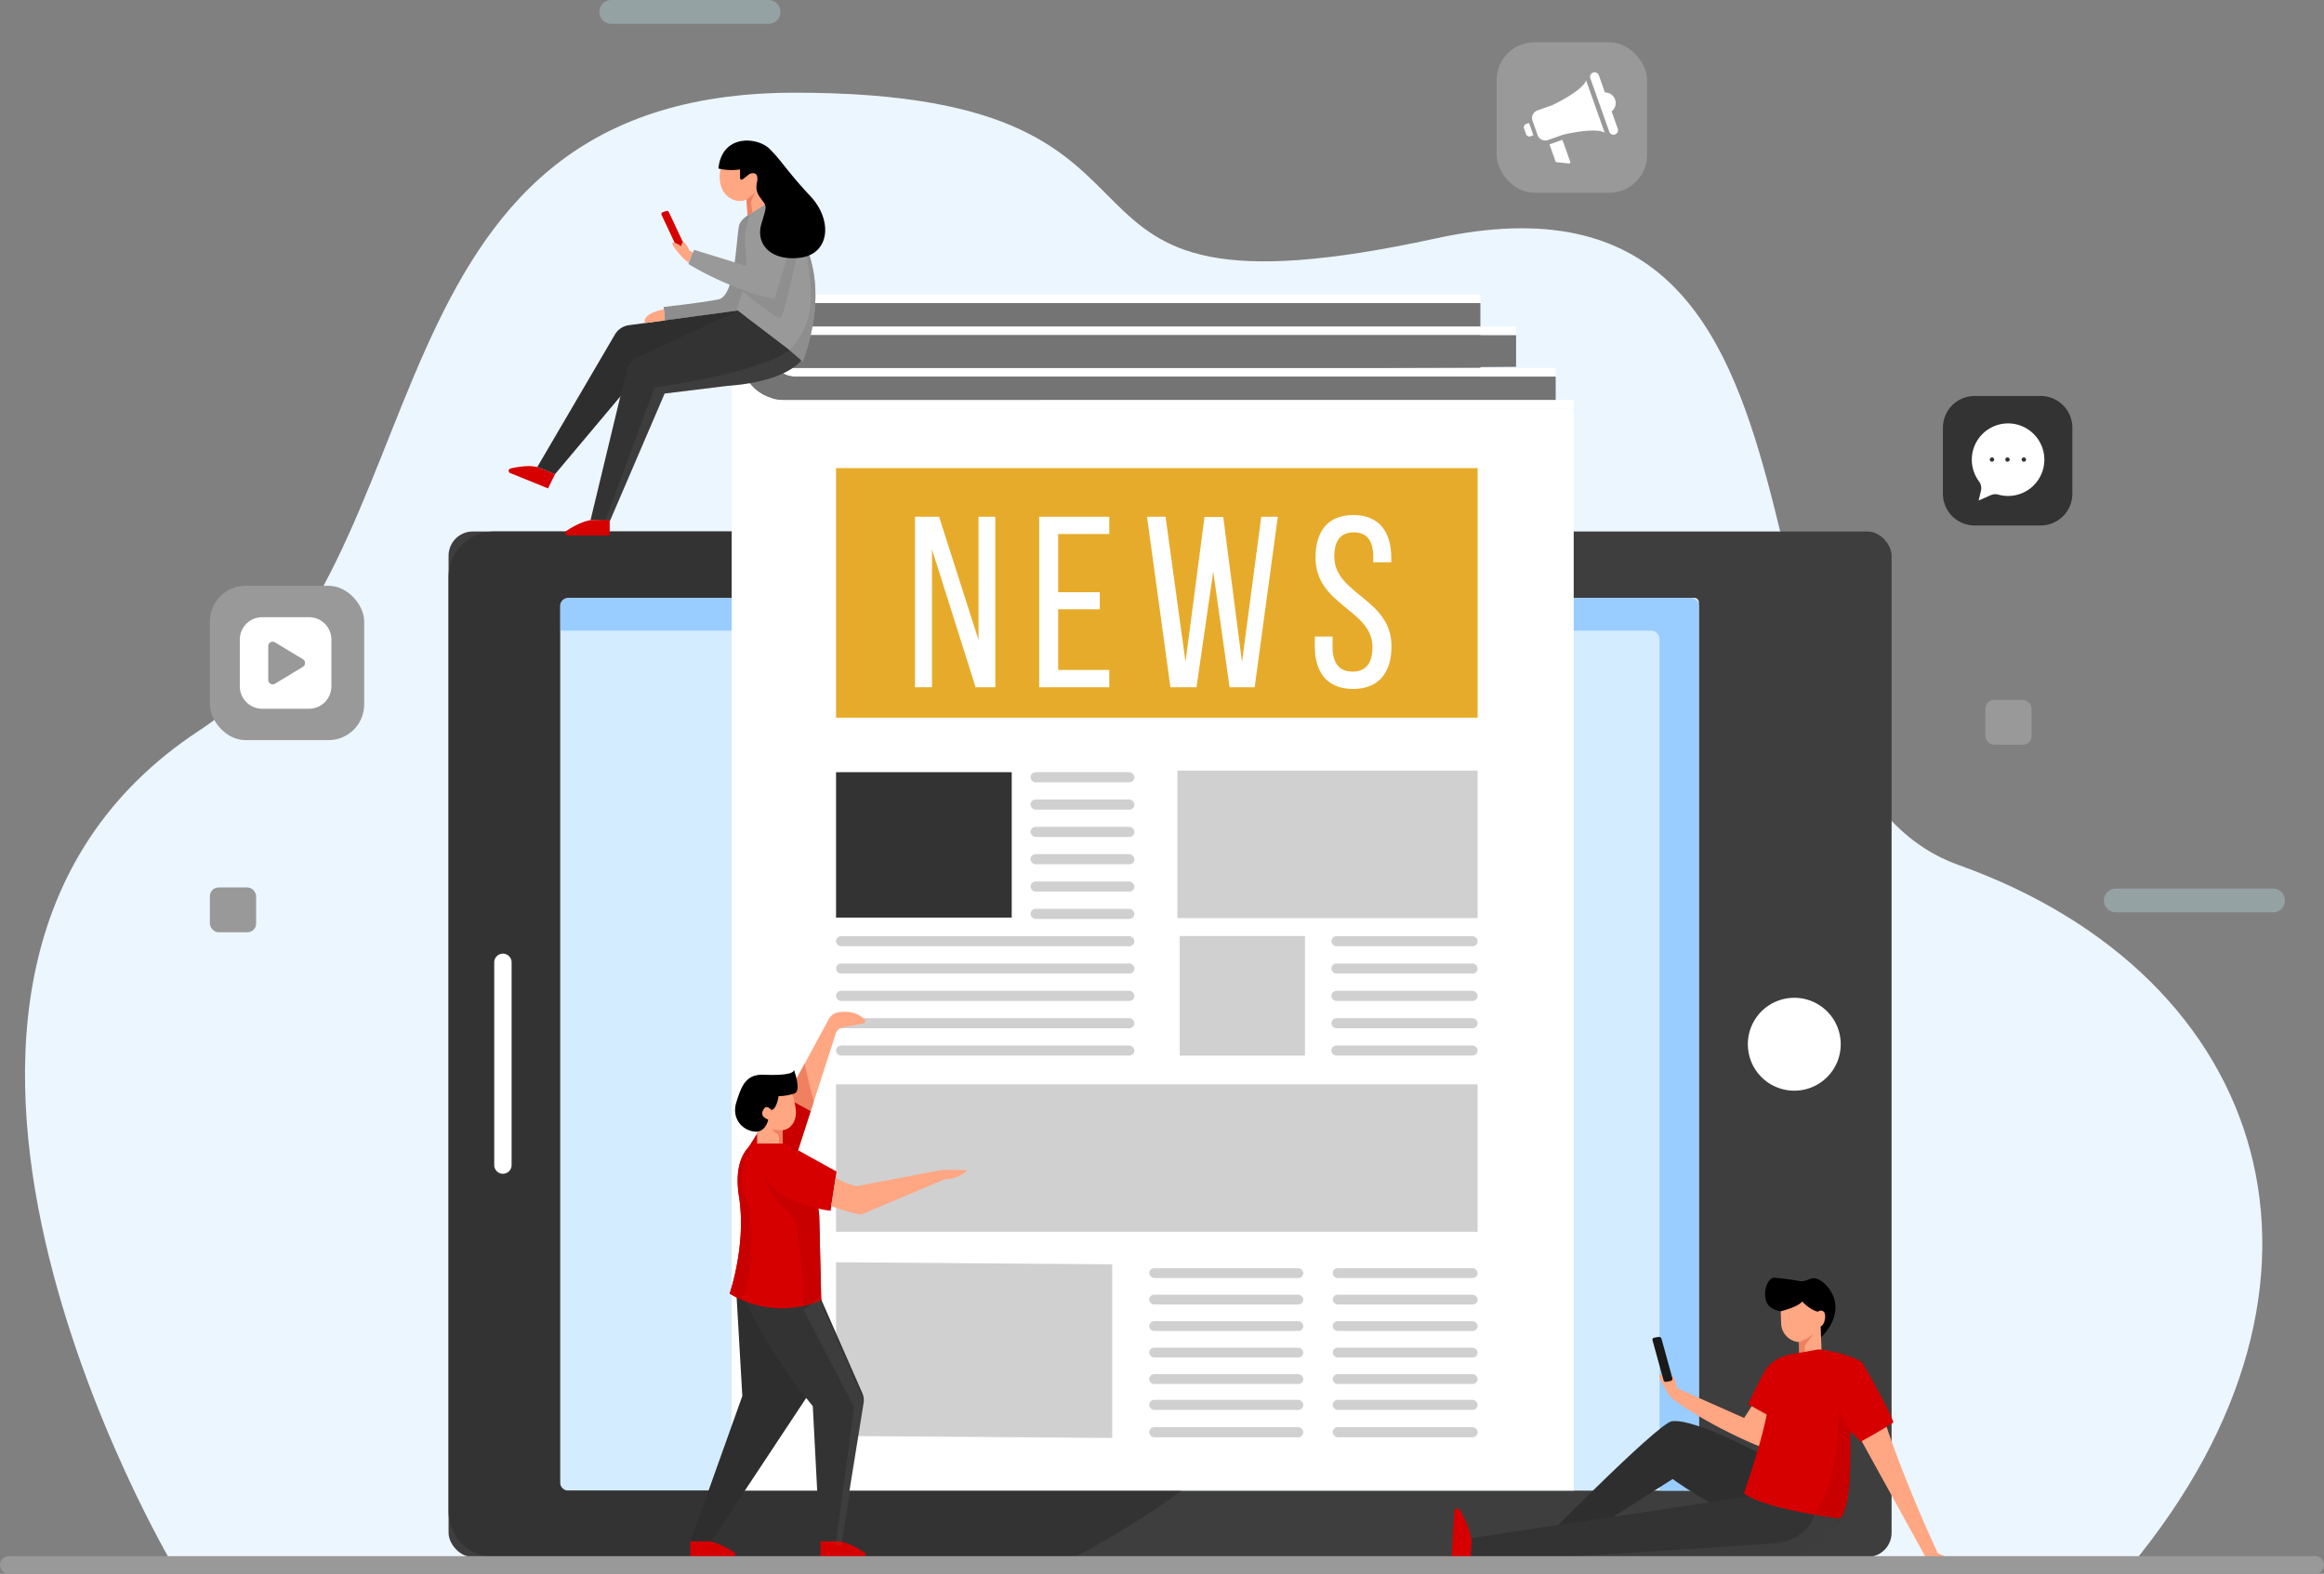 <svg xmlns="http://www.w3.org/2000/svg" xmlns:xlink="http://www.w3.org/1999/xlink" width="762.477" height="516.292" viewBox="0 0 762.477 516.292">
  <rect x="0" y="0" width="762.477" height="516.292" fill="#808080" stroke="none"/>
  <defs>
    <linearGradient id="linear-gradient" x1="0.594" y1="0.688" x2="0.444" y2="0.389" gradientUnits="objectBoundingBox">
      <stop offset="0" stop-color="#ff3688"/>
      <stop offset="1" stop-color="#ff85bc"/>
    </linearGradient>
  </defs>
  <g id="Group_19458" data-name="Group 19458" transform="translate(-974 -259.303)">
    <path id="Path_31189" data-name="Path 31189" d="M94.282,324.421c82.7-54.391,50.2-209.284,195.565-209.284s63.793,79.677,210.2,47.807,86.391,175.081,171.511,205.539c102.546,36.7,133.862,136.539,56.473,230.027H85.916S-29.122,405.586,94.282,324.421Z" transform="translate(945.021 174.573)" fill="#ecf6ff"/>
    <g id="Group_19451" data-name="Group 19451" transform="translate(1121.171 305.419)">
      <g id="Group_19429" data-name="Group 19429" transform="translate(0 128.232)">
        <g id="Group_19419" data-name="Group 19419">
          <rect id="Rectangle_4488" data-name="Rectangle 4488" width="473.436" height="336.43" rx="7.962" fill="#3e3e3e"/>
          <rect id="Rectangle_4489" data-name="Rectangle 4489" width="292.895" height="373.656" rx="1.482" transform="translate(410.224 21.768) rotate(90)" fill="#d4ecff"/>
          <path id="Path_31111" data-name="Path 31111" d="M503.576,230.484H135.5a2.792,2.792,0,0,0-2.79,2.788v7.977H490.657a2.792,2.792,0,0,1,2.79,2.788V523.378h10.129a2.792,2.792,0,0,0,2.79-2.788V233.272A2.792,2.792,0,0,0,503.576,230.484Z" transform="translate(-96.14 -208.716)" fill="#9cf"/>
          <path id="Path_31112" data-name="Path 31112" d="M370.333,315.466A15.237,15.237,0,1,0,355.1,330.7,15.236,15.236,0,0,0,370.333,315.466Z" transform="translate(86.418 -147.25)" fill="#fff"/>
          <path id="Path_31113" data-name="Path 31113" d="M152.633,533.572H353.728a272.194,272.194,0,0,1-35.067,21.774H128.252a14.984,14.984,0,0,1-14.981-14.983V233.884a14.98,14.98,0,0,1,14.981-14.969H448.821q3.954,10.681,7,21.759H152.633a2.794,2.794,0,0,0-2.8,2.8V530.785A2.791,2.791,0,0,0,152.633,533.572Z" transform="translate(-113.27 -218.911)" fill="#333"/>
        </g>
        <path id="Path_31114" data-name="Path 31114" d="M190.537,280.274" transform="translate(-45.176 -164.836)" fill="#1d88f2"/>
        <path id="Path_31115" data-name="Path 31115" d="M124.083,292.53h0a2.859,2.859,0,0,0-2.85,2.85v66.513a2.858,2.858,0,0,0,2.85,2.85h0a2.858,2.858,0,0,0,2.852-2.85V295.38A2.86,2.86,0,0,0,124.083,292.53Z" transform="translate(-106.253 -154.035)" fill="#fff"/>
        <path id="Path_31116" data-name="Path 31116" d="M168.575,343.105a11.854,11.854,0,0,1-.717-3.021C167.96,340.628,168.189,341.715,168.575,343.105Z" transform="translate(-65.163 -112.126)" fill="#0d5dbc"/>
        <path id="Path_31129" data-name="Path 31129" d="M297.865,397.256" transform="translate(49.41 -61.742)" fill="#f4d1ae"/>
      </g>
      <g id="Group_19441" data-name="Group 19441" transform="translate(92.875 50.457)">
        <g id="Group_19430" data-name="Group 19430">
          <path id="Path_31130" data-name="Path 31130" d="M438.9,205.508V560.432H162.643V188.4a17.1,17.1,0,0,0,17.11,17.11Z" transform="translate(-162.634 -168.031)" fill="#fff"/>
          <path id="Path_31131" data-name="Path 31131" d="M406.951,179.094v31.76H178.407A14.268,14.268,0,0,1,164.16,196.6v-3.279a14.264,14.264,0,0,1,14.247-14.232Z" transform="translate(-161.297 -176.231)" fill="#747474"/>
          <path id="Path_31132" data-name="Path 31132" d="M177.084,186.029H413.759v-2.863H177.084a7.379,7.379,0,0,0-7.36,7.375v1.689a7.38,7.38,0,0,0,7.36,7.375h249.66v-2.865H177.084a4.516,4.516,0,0,1-4.5-4.509v-1.689A4.508,4.508,0,0,1,177.084,186.029Z" transform="translate(-156.393 -172.642)" fill="#fff"/>
          <path id="Path_31133" data-name="Path 31133" d="M179.748,180.435H408.293v-2.863H179.748a17.1,17.1,0,0,0-17.11,17.1v3.279a17.111,17.111,0,0,0,17.11,17.112H438.928V212.2H179.748A14.268,14.268,0,0,1,165.5,197.946v-3.279A14.264,14.264,0,0,1,179.748,180.435Z" transform="translate(-162.638 -177.572)" fill="#fff"/>
          <path id="Path_31134" data-name="Path 31134" d="M306.343,191.9" transform="translate(-35.993 -164.941)" fill="#fff"/>
          <path id="Path_31135" data-name="Path 31135" d="M426.749,195.359v7.661H173.5a13.814,13.814,0,0,1-3.78-.515v-14.52a7.38,7.38,0,0,0,7.36,7.375Z" transform="translate(-156.393 -168.396)" fill="#747474"/>
        </g>
        <g id="Group_19440" data-name="Group 19440" transform="translate(34.252 56.993)">
          <g id="Group_19431" data-name="Group 19431" transform="translate(0 99.748)">
            <rect id="Rectangle_4490" data-name="Rectangle 4490" width="34.077" height="3.317" rx="1.659" transform="translate(63.805)" fill="#d0d0d0"/>
            <rect id="Rectangle_4491" data-name="Rectangle 4491" width="34.077" height="3.317" rx="1.659" transform="translate(63.805 8.966)" fill="#d0d0d0"/>
            <rect id="Rectangle_4492" data-name="Rectangle 4492" width="34.077" height="3.317" rx="1.658" transform="translate(63.805 17.932)" fill="#d0d0d0"/>
            <rect id="Rectangle_4493" data-name="Rectangle 4493" width="34.077" height="3.317" rx="1.658" transform="translate(63.805 26.898)" fill="#d0d0d0"/>
            <rect id="Rectangle_4494" data-name="Rectangle 4494" width="34.077" height="3.317" rx="1.658" transform="translate(63.805 35.864)" fill="#d0d0d0"/>
            <rect id="Rectangle_4495" data-name="Rectangle 4495" width="34.077" height="3.317" rx="1.659" transform="translate(63.805 44.83)" fill="#d0d0d0"/>
            <rect id="Rectangle_4496" data-name="Rectangle 4496" width="97.881" height="3.317" rx="1.659" transform="translate(0 53.796)" fill="#d0d0d0"/>
            <rect id="Rectangle_4497" data-name="Rectangle 4497" width="97.881" height="3.317" rx="1.659" transform="translate(0 62.762)" fill="#d0d0d0"/>
            <rect id="Rectangle_4498" data-name="Rectangle 4498" width="97.881" height="3.317" rx="1.659" transform="translate(0 71.728)" fill="#d0d0d0"/>
            <rect id="Rectangle_4499" data-name="Rectangle 4499" width="97.881" height="3.317" rx="1.659" transform="translate(0 80.694)" fill="#d0d0d0"/>
            <rect id="Rectangle_4500" data-name="Rectangle 4500" width="97.881" height="3.317" rx="1.659" transform="translate(0 89.66)" fill="#d0d0d0"/>
          </g>
          <g id="Group_19432" data-name="Group 19432" transform="translate(162.947 262.473)">
            <rect id="Rectangle_4501" data-name="Rectangle 4501" width="47.542" height="3.215" rx="1.608" fill="#d0d0d0"/>
            <rect id="Rectangle_4502" data-name="Rectangle 4502" width="47.542" height="3.215" rx="1.608" transform="translate(0 8.691)" fill="#d0d0d0"/>
            <rect id="Rectangle_4503" data-name="Rectangle 4503" width="47.542" height="3.215" rx="1.608" transform="translate(0 17.381)" fill="#d0d0d0"/>
            <rect id="Rectangle_4504" data-name="Rectangle 4504" width="47.542" height="3.215" rx="1.608" transform="translate(0 26.072)" fill="#d0d0d0"/>
            <rect id="Rectangle_4505" data-name="Rectangle 4505" width="47.542" height="3.215" rx="1.607" transform="translate(0 34.762)" fill="#d0d0d0"/>
          </g>
          <g id="Group_19433" data-name="Group 19433" transform="translate(162.947 305.646)">
            <rect id="Rectangle_4506" data-name="Rectangle 4506" width="47.542" height="3.317" rx="1.659" fill="#d0d0d0"/>
            <rect id="Rectangle_4507" data-name="Rectangle 4507" width="47.542" height="3.317" rx="1.659" transform="translate(0 8.966)" fill="#d0d0d0"/>
          </g>
          <g id="Group_19434" data-name="Group 19434" transform="translate(102.743 262.473)">
            <rect id="Rectangle_4508" data-name="Rectangle 4508" width="50.557" height="3.215" rx="1.608" fill="#d0d0d0"/>
            <rect id="Rectangle_4509" data-name="Rectangle 4509" width="50.557" height="3.215" rx="1.608" transform="translate(0 8.691)" fill="#d0d0d0"/>
            <rect id="Rectangle_4510" data-name="Rectangle 4510" width="50.557" height="3.215" rx="1.608" transform="translate(0 17.381)" fill="#d0d0d0"/>
            <rect id="Rectangle_4511" data-name="Rectangle 4511" width="50.557" height="3.215" rx="1.608" transform="translate(0 26.072)" fill="#d0d0d0"/>
            <rect id="Rectangle_4512" data-name="Rectangle 4512" width="50.557" height="3.215" rx="1.607" transform="translate(0 34.762)" fill="#d0d0d0"/>
          </g>
          <g id="Group_19435" data-name="Group 19435" transform="translate(102.743 305.646)">
            <rect id="Rectangle_4513" data-name="Rectangle 4513" width="50.557" height="3.317" rx="1.659" fill="#d0d0d0"/>
            <rect id="Rectangle_4514" data-name="Rectangle 4514" width="50.557" height="3.317" rx="1.659" transform="translate(0 8.966)" fill="#d0d0d0"/>
          </g>
          <g id="Group_19436" data-name="Group 19436" transform="translate(0 99.234)">
            <rect id="Rectangle_4515" data-name="Rectangle 4515" width="47.976" height="3.317" rx="1.659" transform="translate(162.513 54.31)" fill="#d0d0d0"/>
            <rect id="Rectangle_4516" data-name="Rectangle 4516" width="98.509" height="48.378" transform="translate(111.98)" fill="#d0d0d0"/>
            <rect id="Rectangle_4517" data-name="Rectangle 4517" width="210.489" height="48.378" transform="translate(0 102.909)" fill="#999" opacity="0.46"/>
            <rect id="Rectangle_4518" data-name="Rectangle 4518" width="47.976" height="3.317" rx="1.659" transform="translate(162.513 63.276)" fill="#d0d0d0"/>
            <rect id="Rectangle_4519" data-name="Rectangle 4519" width="41.105" height="39.221" transform="translate(112.751 54.27)" fill="#d0d0d0"/>
            <rect id="Rectangle_4520" data-name="Rectangle 4520" width="47.976" height="3.317" rx="1.659" transform="translate(162.513 72.242)" fill="#d0d0d0"/>
            <rect id="Rectangle_4521" data-name="Rectangle 4521" width="47.976" height="3.317" rx="1.659" transform="translate(162.513 81.208)" fill="#d0d0d0"/>
            <rect id="Rectangle_4522" data-name="Rectangle 4522" width="47.976" height="3.317" rx="1.659" transform="translate(162.513 90.174)" fill="#d0d0d0"/>
          </g>
          <g id="Group_19437" data-name="Group 19437" transform="translate(0 99.748)">
            <rect id="Rectangle_4523" data-name="Rectangle 4523" width="57.637" height="47.7" fill="#333"/>
          </g>
          <path id="Path_31136" data-name="Path 31136" d="M180.845,346.343l90.61.675v56.968l-90.61-.675Z" transform="translate(-180.845 -85.829)" fill="#999" opacity="0.46"/>
          <g id="Group_19439" data-name="Group 19439">
            <rect id="Rectangle_4524" data-name="Rectangle 4524" width="210.489" height="81.861" fill="#e7ab2b"/>
            <g id="Group_19438" data-name="Group 19438" transform="translate(25.893 15.394)">
              <path id="Path_31137" data-name="Path 31137" d="M200.2,272.27h-5.593V216.347h7.909L215.46,256.77V216.347h5.512V272.27H214.5l-14.3-45.219Z" transform="translate(-194.608 -215.786)" fill="#fff"/>
              <path id="Path_31138" data-name="Path 31138" d="M236.159,241.112v5.593H222.5V266.6h16.777v5.672H216.266V216.347h23.008v5.672H222.5v19.093Z" transform="translate(-175.521 -215.786)" fill="#fff"/>
              <path id="Path_31139" data-name="Path 31139" d="M251.3,272.27h-8.549l-7.67-55.923h6.073l6.551,47.615,6.231-47.536h6.152l6.152,47.615,6.312-47.694h5.433l-7.591,55.923H262.16l-5.352-37.949Z" transform="translate(-158.943 -215.786)" fill="#fff"/>
              <path id="Path_31140" data-name="Path 31140" d="M289.422,230.031v1.518h-5.913v-1.838c0-5.032-1.917-7.988-6.391-7.988s-6.391,2.956-6.391,7.909c0,12.543,18.773,13.741,18.773,29.48,0,8.468-4.073,13.98-12.622,13.98s-12.543-5.512-12.543-13.98v-3.2h5.832v3.516c0,5.033,2.077,7.988,6.551,7.988s6.551-2.955,6.551-7.988c0-12.464-18.694-13.662-18.694-29.4,0-8.628,3.994-13.982,12.383-13.982C285.428,216.049,289.422,221.563,289.422,230.031Z" transform="translate(-133.157 -216.049)" fill="#fff"/>
            </g>
          </g>
        </g>
        <path id="Path_31141" data-name="Path 31141" d="M412.419,184.688v10.368l-41.883.342H175.742a4.516,4.516,0,0,1-4.5-4.509V189.2a4.508,4.508,0,0,1,4.5-4.511Z" transform="translate(-155.052 -171.301)" fill="#747474"/>
      </g>
      <g id="Group_19443" data-name="Group 19443" transform="translate(79.316 285.814)">
        <path id="Path_31142" data-name="Path 31142" d="M179.83,338.919c-12.947-7.126-12,3.919-12,3.919,1.006,10.99,13.863,14.717,22.7,15.982l1.972-12.881C189.44,344.228,185.245,341.9,179.83,338.919Z" transform="translate(-144.515 -293.537)" fill="#d60000"/>
        <path id="Path_31143" data-name="Path 31143" d="M216.548,341.222,188.28,346.6a23.345,23.345,0,0,1-6.78-2.781l-1.505,9.284c3.657,1.341,9.713,3.211,10.067,2.7l27.318-11.521a10.4,10.4,0,0,0,7.344-2.969Z" transform="translate(-133.783 -289.396)" fill="#ffa683"/>
        <path id="Path_31144" data-name="Path 31144" d="M166.69,360.759,190.979,316a4.72,4.72,0,0,1,2.2-1.953c2.147-.512,6.481-1,9.544,2.194a.737.737,0,0,1-.357,1.223l-6.765,1.279a3.134,3.134,0,0,0-2.4,2.116l-14.473,44.888Z" transform="translate(-145.509 -313.674)" fill="#ffa683"/>
        <path id="Path_31145" data-name="Path 31145" d="M180.135,352.99l6.306-19.558-9.657-5.282L165.09,346.814Z" transform="translate(-146.918 -300.917)" fill="#c80000"/>
        <g id="Group_19442" data-name="Group 19442" transform="translate(0 17.08)">
          <path id="Path_31146" data-name="Path 31146" d="M170.493,362.249l2,34.647-17.064,47.747,6.81.039,31.317-47.311-2.375-33.732Z" transform="translate(-155.431 -287.946)" fill="#2e2e2e"/>
          <path id="Path_31147" data-name="Path 31147" d="M164.543,364.1s1.308,4.75,7.839,15.916a180.027,180.027,0,0,0,15.2,21.5l2.308,44.381h7.036l7.282-45.175a5.911,5.911,0,0,0-.386-3.514l-16-36.431Z" transform="translate(-147.401 -289.242)" fill="#333"/>
          <path id="Path_31148" data-name="Path 31148" d="M170.507,336.53a7.663,7.663,0,0,0-1.031.8A3.766,3.766,0,0,1,170.507,336.53Z" transform="translate(-143.053 -310.611)" fill="url(#linear-gradient)"/>
          <path id="Path_31149" data-name="Path 31149" d="M174.493,335.806a10.513,10.513,0,0,1,9.911,5.657c2.694,4.95,7.136,13.995,7.281,20.06l.655,27.271a32.844,32.844,0,0,1-30.057-2.173s5.6-15.963,3.078-31.869C163.424,342.541,168.225,336.319,174.493,335.806Z" transform="translate(-149.393 -311.277)" fill="#d60000"/>
          <path id="Path_31150" data-name="Path 31150" d="M181.314,385.4c.094-7.066-1.345-19.676-2.113-25.855a7.237,7.237,0,0,0-3.1-5.016c-4.474-3.136-6.774-9.017-7.843-12.789,2.592,6.959,10.7,10.223,17.855,11.741a16.425,16.425,0,0,1,.316,2.779l.643,27.277A28.048,28.048,0,0,1,181.314,385.4Z" transform="translate(-144.13 -306.017)" fill="#c80000"/>
          <path id="Path_31151" data-name="Path 31151" d="M181.174,335.2l-.974,2.993-8.033-4.4,5.986-11.039C178.969,326.4,180.385,332.075,181.174,335.2Z" transform="translate(-140.683 -322.753)" fill="#ef8160"/>
        </g>
        <path id="Path_31152" data-name="Path 31152" d="M179.708,333.456c-.542-3.465-1.215-6.709-4.28-6.229s-7.2,4.662-6.66,8.125a6.3,6.3,0,0,0,1.435,3.112h-3.123v6.5h8.342V340.6c.051-.008.1,0,.152-.008C178.638,340.116,180.25,336.92,179.708,333.456Z" transform="translate(-145.164 -301.772)" fill="#ffa683"/>
        <path id="Path_31153" data-name="Path 31153" d="M175.145,337.032s-1.388-1.672-2.293-.568-1.356,2.762,1.255,3.715c0,0-.8,4.47-4.72,3.917s-7.38-4.368-5.723-9.642,3.112-9.239,9.038-8.987,10.193-.252,9.792-1.759c0,0,2.662,7.017.226,7.9a17.489,17.489,0,0,1-5.2.884S176.886,336.848,175.145,337.032Z" transform="translate(-148.55 -304.83)"/>
        <path id="Path_31154" data-name="Path 31154" d="M173.142,338.823v-4.287l-.068-.066a9.886,9.886,0,0,1-3.405-.325,9.51,9.51,0,0,0,1.955,1.667c.314.141.356,1.507.3,3.012Z" transform="translate(-142.883 -295.634)" fill="#ef8160"/>
        <path id="Path_31155" data-name="Path 31155" d="M178.151,406.019v5.125h13.98a.8.8,0,0,0,.444-1.469c-2.045-1.362-5.32-3.238-8.364-3.655Z" transform="translate(-135.408 -232.292)" fill="#d60000"/>
        <path id="Path_31156" data-name="Path 31156" d="M155.441,406.019v5.125h13.982a.8.8,0,0,0,.444-1.469c-2.045-1.362-5.32-3.238-8.364-3.655Z" transform="translate(-155.422 -232.292)" fill="#d60000"/>
        <path id="Path_31157" data-name="Path 31157" d="M175.2,367.474l16.542,31.942-6.06,45.33h1.862l7.282-45.175a5.913,5.913,0,0,0-.386-3.514l-14.27-32.484Z" transform="translate(-138.012 -269.7)" fill="#999" opacity="0.1"/>
        <path id="Path_31158" data-name="Path 31158" d="M166.033,387.979c4.1-7.2,4.6-25.39,1.571-33.058-4.035-10.217,2.935-18.471,2.935-18.471-4.131,2.4-6.679,8.251-5.179,17.7,2.523,15.906-3.078,31.869-3.078,31.869A33.5,33.5,0,0,0,166.033,387.979Z" transform="translate(-149.393 -293.601)" fill="#c80000"/>
      </g>
      <g id="Group_19445" data-name="Group 19445" transform="matrix(0.999, -0.035, 0.035, 0.999, 325.986, 376.852)">
        <path id="Path_31159" data-name="Path 31159" d="M32.065,8.441l-4.719,6.752L5.661,4.64l0,0S5.255.83,4.184.719c-.544-.056-.836.6-.989,1.267C2.128.947.977,0,.335,0-1.1.008,2.514,5.81,3.082,6.882,4.157,8.913,18,18.519,33.5,25.339l6.171-11.592Z" transform="translate(70.215 30.467)" fill="#ffa683"/>
        <path id="Path_31160" data-name="Path 31160" d="M6.113,13.775,2.99.679A.9.9,0,0,0,2.049,0L.611.214a.67.67,0,0,0-.591.84L3.143,14.148a.768.768,0,0,0,.847.684l1.436-.21A.771.771,0,0,0,6.113,13.775Z" transform="translate(68.396 18.08)" fill="#191919"/>
        <path id="Path_31161" data-name="Path 31161" d="M47.131.025C42.408.437,0,40.9,0,40.9l9.716-.134L46.68,18.989S71.836,39.079,93.261,39.425c9.3.15,9.617-11.269,9.617-11.269S58.647-.979,47.131.025Z" transform="translate(26.737 45.866)" fill="#2e2e2e"/>
        <path id="Path_31162" data-name="Path 31162" d="M123.362,4.358s-2.482,13.465-16.138,15.4L0,19.226l.451-8.632L93.31,0Z" transform="translate(6.102 71.316)" fill="#333"/>
        <path id="Path_31163" data-name="Path 31163" d="M14.031,0A12.417,12.417,0,0,0,6.387,4.3C4.844,6.334,0,15.739,0,15.739l10.649,6.422Z" transform="translate(99.036 25.45)" fill="#d60000"/>
        <g id="Group_19444" data-name="Group 19444" transform="translate(105.852 0)">
          <path id="Path_31164" data-name="Path 31164" d="M4.982,11.091S1.293,10.539.361,7.826C-.81,4.42,1.06-.063,3.223,0c0,0,3.689.4,8.375,1.4,1.773.377,3.368-.929,4.75-.785,3.543.373,12.212,9.755,1.228,19.763L9.47,14.6Z"/>
          <path id="Path_31165" data-name="Path 31165" d="M14.165,3.666a1.416,1.416,0,0,0-1.887-.177l-.039.043C9.648,2.917,7.149,0,7.149,0,5.825,1.747,0,2.966,0,2.966V6.857a6.353,6.353,0,0,0,5.671,6.432l-.062,5.034,7.326-2.264V8.4C14.476,7.775,14.917,4.47,14.165,3.666Z" transform="translate(4.94 8.119)" fill="#ffa683"/>
          <path id="Path_31166" data-name="Path 31166" d="M2.091,3.932A38.165,38.165,0,0,0,5.154,0C4.13,1.512.4,2.917.06,3.04L0,8.021l1.907-.589C1.837,5.81,1.827,4.091,2.091,3.932Z" transform="translate(10.549 18.42)" fill="#ef8160"/>
        </g>
        <path id="Path_31167" data-name="Path 31167" d="M23.887,42.975S14.27,20.635,8.26,0A50.871,50.871,0,0,1,0,4.945L18.952,42.35s1.5,3.806,3.757,3.955,7.944,1.25,7.988.777C30.8,46.031,23.887,42.975,23.887,42.975Z" transform="translate(135.679 49.297)" fill="#ffa683"/>
        <path id="Path_31168" data-name="Path 31168" d="M40.3,4.792C37.236,2.255,29.883.621,27.273.1A5.424,5.424,0,0,0,25.432.057L16.385,1.371c-8.361,4.894-5.7,11.153-8.68,22.1S0,46.323,0,46.323c6.917,5.6,31.248,9.355,31.248,9.355,3.887-4.066,4.056-19.125,4.317-28.56l3.312,3.619s11.065-5.644,10.946-6.043C48.247,19.441,40.3,4.792,40.3,4.792Z" transform="translate(96.64 24.054)" fill="#d60000"/>
        <path id="Path_31169" data-name="Path 31169" d="M6.063,18.489l-4.294-.4A1.954,1.954,0,0,1,.008,15.96L1.423.894A.978.978,0,0,1,3.256.513c1.425,2.641,3.337,6.847,3.5,10.6Z" transform="translate(0 72.05)" fill="#d60000"/>
        <path id="Path_31170" data-name="Path 31170" d="M0,33.765c4.8.993,8.377,1.547,8.377,1.547,3.887-4.066,4.056-19.125,4.317-28.56L9.3,0S8.8,22.775,0,33.765Z" transform="translate(119.51 44.42)" fill="#c80000"/>
        <path id="Path_31171" data-name="Path 31171" d="M122.256.96A18.819,18.819,0,0,1,107.22,12.9L0,12.354l.037-.525C18.278,11.322,88.182,9.347,98.979,9c12.408-.4,14.437-9,14.437-9h.018c4.781,1,8.352,1.539,8.352,1.539A5.26,5.26,0,0,0,122.256.96Z" transform="translate(6.102 78.187)" fill="#999" opacity="0.1"/>
      </g>
      <g id="Group_19450" data-name="Group 19450" transform="translate(19.715 0)">
        <path id="Path_31172" data-name="Path 31172" d="M180.011,163.27s-3.063,1.366-4.276,3.682-.916,23.7-7.017,24.884-17.942,2.461-17.942,2.461l.391,4.444,31.8-4.3Z" transform="translate(-99.933 -139.719)" fill="#8e8e8e"/>
        <path id="Path_31173" data-name="Path 31173" d="M194.9,180.352l18.26,17.2s-8.543,8.878-28.377,4.286l-20.878-2.66-29.354,34.93-5.808-2.355,25.484-43.5a6.306,6.306,0,0,1,4.69-3.04Z" transform="translate(-119.347 -124.665)" fill="#2e2e2e"/>
        <path id="Path_31174" data-name="Path 31174" d="M175.029,161.454c3.112,2.184,22.741,17.654,10.166,52.527L163.5,197s4.007-10.468,3.018-18.977c-1.708-14.687,6.357-16.162,7.661-16.676A.891.891,0,0,1,175.029,161.454Z" transform="translate(-88.716 -141.466)" fill="#999"/>
        <path id="Path_31175" data-name="Path 31175" d="M186.359,180.422l21,16s-4.161,7.164-24.466,8.652l-20.562,2.512L144.4,249.352l-6.364-.3,11.814-49.036a6.3,6.3,0,0,1,3.58-4.291Z" transform="translate(-111.16 -124.603)" fill="#333"/>
        <path id="Path_31176" data-name="Path 31176" d="M157.763,173.893l-4.9-10.445a.767.767,0,0,0-.909-.4l-1.168.425a.573.573,0,0,0-.35.807l4.9,10.445a.661.661,0,0,0,.831.425l1.17-.425A.661.661,0,0,0,157.763,173.893Z" transform="translate(-100.285 -139.945)" fill="#d60000"/>
        <path id="Path_31177" data-name="Path 31177" d="M153.808,180.208s-6.949.967-6.317,4.438l6.607-.833Z" transform="translate(-102.863 -124.792)" fill="#ffa683"/>
        <g id="Group_19446" data-name="Group 19446" transform="translate(53.692 24.041)">
          <path id="Path_31178" data-name="Path 31178" d="M157.877,171.165s-1.091-2.747-2.007-2.654c-.468.047-.6.653-.611,1.236-1.076-.687-2.207-1.283-2.745-1.168-1.206.258,2.841,4.494,3.5,5.3a8.753,8.753,0,0,0,1.631,1.213l1.657-3.161Z" transform="translate(-152.29 -159.144)" fill="#ffa683"/>
          <path id="Path_31179" data-name="Path 31179" d="M185.657,163.81a5.939,5.939,0,0,0-7.606,4.438l-2.688,12.757-18.4-5.678-1.881,4.615c4.34,2.764,16.369,9.032,28.248,11.562l6.2-20.248A5.94,5.94,0,0,0,185.657,163.81Z" transform="translate(-149.827 -163.53)" fill="#999"/>
          <path id="Path_31180" data-name="Path 31180" d="M184.5,166.795s-5.732,27.079-6.957,27.926c-1.243.864-13.523-9.519-13.523-9.519a80.08,80.08,0,0,0,11.446,3.426l5.762-18.9Z" transform="translate(-141.953 -160.653)" fill="#333" opacity="0.1"/>
        </g>
        <path id="Path_31181" data-name="Path 31181" d="M148.22,216.913v5.07H134.392a.794.794,0,0,1-.44-1.454c2.022-1.347,5.262-3.2,8.272-3.616Z" transform="translate(-115.072 -92.444)" fill="#d60000"/>
        <path id="Path_31182" data-name="Path 31182" d="M138.977,210.134l-2.3,4.694-12.418-5.034a.794.794,0,0,1,.122-1.514c2.376-.514,5.937-1.157,8.891-.44Z" transform="translate(-123.75 -100.723)" fill="#d60000"/>
        <path id="Path_31183" data-name="Path 31183" d="M156.8,199.546l-16.2,43.691,1.537.071,17.929-41.763,20.562-2.512c20.3-1.488,24.466-8.652,24.466-8.652l-4.071-3.1C190.763,195.006,156.8,199.546,156.8,199.546Z" transform="translate(-108.899 -118.559)" fill="#999" opacity="0.1"/>
        <path id="Path_31184" data-name="Path 31184" d="M177.12,167.965c2.086,8.6,3.627,18.075,1.831,25.427-1.49,6.1-6.231,10.91-6.231,10.91l4.353,3.795C183.771,189.523,181.333,176.455,177.12,167.965Z" transform="translate(-80.594 -135.581)" fill="#8e8e8e"/>
        <g id="Group_19449" data-name="Group 19449" transform="translate(68.825)">
          <g id="Group_19448" data-name="Group 19448">
            <g id="Group_19447" data-name="Group 19447" transform="translate(0.408 4.065)">
              <path id="Path_31185" data-name="Path 31185" d="M161.5,156.633c1.857-3.606,6.63-4.7,10.3-2.807a7.409,7.409,0,0,1,3.281,9.95,8.282,8.282,0,0,1-.63,1.014L176,169.478l-6.28,4.005-.378-5.269a5.6,5.6,0,0,1-5.175-.4C160.5,165.919,159.643,160.237,161.5,156.633Z" transform="translate(-160.551 -152.912)" fill="#ffa683"/>
            </g>
            <path id="Path_31186" data-name="Path 31186" d="M170.553,161.688s2.163-.958,2.513.99-1.3,3.552.911,6.7,2.455,2.105.459,8.682,3.033,12.322,12.695,11.122,10.885-12.2,3.3-20.278-9.286-11.446-13.3-15.415-15.628-4.969-16.8,6.426a18.5,18.5,0,0,0,7.087.3l.021,2.867a.5.5,0,0,0,.809.393Z" transform="translate(-160.334 -150.751)"/>
          </g>
          <path id="Path_31187" data-name="Path 31187" d="M166.694,163.225c-.023-.724,1.592-3.811,1.212-3.337a32.463,32.463,0,0,1-2.681,2.222l.378,5.269,1.644-1.048C166.961,164.9,166.7,163.542,166.694,163.225Z" transform="translate(-156.024 -142.743)" fill="#ef8160"/>
        </g>
      </g>
    </g>
    <path id="Path_31188" data-name="Path 31188" d="M129.875,4084.063h0a2.971,2.971,0,0,0,3.034,2.9H889.318a2.971,2.971,0,0,0,3.034-2.9h0a2.971,2.971,0,0,0-3.034-2.9H132.909A2.971,2.971,0,0,0,129.875,4084.063Z" transform="translate(844.125 -3311.373)" fill="#999"/>
    <g id="Group_19457" data-name="Group 19457" transform="translate(1042.858 259.303)">
      <g id="Group_19453" data-name="Group 19453" transform="translate(568.589 129.905)">
        <path id="Path_31190" data-name="Path 31190" d="M420.679,231.781V253.5a10.408,10.408,0,0,1-10.38,10.373H388.581A10.406,10.406,0,0,1,378.209,253.5V231.781a10.407,10.407,0,0,1,10.372-10.38H410.3A10.409,10.409,0,0,1,420.679,231.781Z" transform="translate(-378.209 -221.401)" fill="#333"/>
        <path id="Path_31191" data-name="Path 31191" d="M400.8,231.944a11.9,11.9,0,0,0-9.114,19.024,3.62,3.62,0,0,1,.636,2.988l-.758,3.269,4-1.762a3.624,3.624,0,0,1,2.436-.168,11.9,11.9,0,1,0,2.8-23.351Zm-4.864,12.568a.715.715,0,1,1,.715-.715A.715.715,0,0,1,395.941,244.512Zm5.085,0a.715.715,0,1,1,.715-.715A.715.715,0,0,1,401.025,244.512Zm5.365,0a.715.715,0,1,1,.715-.715A.715.715,0,0,1,406.39,244.512Z" transform="translate(-379.833 -222.942)" fill="#fff"/>
      </g>
      <g id="Group_19454" data-name="Group 19454" transform="translate(0 192.169)">
        <rect id="Rectangle_4525" data-name="Rectangle 4525" width="50.628" height="50.628" rx="11.701" fill="#999"/>
        <path id="Path_31192" data-name="Path 31192" d="M79.157,243.9H63.792a7.363,7.363,0,0,0-7.342,7.342V266.6a7.364,7.364,0,0,0,7.342,7.342H79.157A7.364,7.364,0,0,0,86.5,266.6V251.238A7.363,7.363,0,0,0,79.157,243.9Zm-2.01,16.291-9.155,5.528a1.46,1.46,0,0,1-2.214-1.25V253.409a1.46,1.46,0,0,1,2.214-1.25l9.155,5.528A1.46,1.46,0,0,1,77.147,260.187Z" transform="translate(-46.629 -233.605)" fill="#fff"/>
      </g>
      <g id="Group_19456" data-name="Group 19456" transform="translate(422.174 13.865)">
        <rect id="Rectangle_4526" data-name="Rectangle 4526" width="49.362" height="49.362" rx="12.384" fill="#999"/>
        <g id="Group_19455" data-name="Group 19455" transform="translate(8.917 9.856)">
          <path id="Path_31193" data-name="Path 31193" d="M224.422,142.9a1.1,1.1,0,0,0-.679,1.421l.679,1.931a1.128,1.128,0,0,0,1.421.679l.976-.35-1.432-4.021Z" transform="translate(-223.675 -125.934)" fill="#fff"/>
          <path id="Path_31194" data-name="Path 31194" d="M237.151,148.6l-4.18,1.485c-.022,0-.032.01-.054.021l1.963,5.549a.427.427,0,0,0,.35.286l4.032.435a.432.432,0,0,0,.446-.574Z" transform="translate(-224.491 -126.467)" fill="#fff"/>
          <path id="Path_31195" data-name="Path 31195" d="M256.585,142.8l-2.007-5.665a3.445,3.445,0,0,0,1.344-2.716,3.485,3.485,0,0,0-3.488-3.488l-.053,0-1.993-5.625a1.475,1.475,0,0,0-2.781.986l6.2,17.49a1.475,1.475,0,1,0,2.78-.985Z" transform="translate(-225.779 -124.325)" fill="#fff"/>
          <path id="Path_31196" data-name="Path 31196" d="M233.4,135.3l-4.966,1.76a2.692,2.692,0,0,0-1.638,3.436l1.653,4.664a2.687,2.687,0,0,0,3.37,1.654l0,.005a.144.144,0,0,0,.061-.021h0l4.96-1.757.009.01s10.525-2.595,13.618-.629l-6.1-17.207C243.209,130.688,233.4,135.3,233.4,135.3Z" transform="translate(-223.937 -124.58)" fill="#fff"/>
        </g>
      </g>
      <g id="Group_10085" data-name="Group 10085" transform="translate(621.411 291.48)">
        <path id="Path_12336" data-name="Path 12336" d="M450.432,152.327h-51.6a3.9,3.9,0,0,1-3.9-3.9h0a3.9,3.9,0,0,1,3.9-3.9h51.6a3.9,3.9,0,0,1,3.9,3.9h0A3.9,3.9,0,0,1,450.432,152.327Z" transform="translate(-394.934 -144.522)" fill="#95a2a3"/>
      </g>
      <g id="Group_10086" data-name="Group 10086" transform="translate(127.79 0)">
        <path id="Path_12336-2" data-name="Path 12336" d="M450.432,152.327h-51.6a3.9,3.9,0,0,1-3.9-3.9h0a3.9,3.9,0,0,1,3.9-3.9h51.6a3.9,3.9,0,0,1,3.9,3.9h0A3.9,3.9,0,0,1,450.432,152.327Z" transform="translate(-394.934 -144.522)" fill="#95a2a3"/>
      </g>
      <rect id="Rectangle_1772" data-name="Rectangle 1772" width="15.177" height="14.7" rx="2.861" transform="translate(582.506 229.595)" fill="#999"/>
      <rect id="Rectangle_1773" data-name="Rectangle 1773" width="15.177" height="14.7" rx="2.861" transform="translate(0 291.132)" fill="#999"/>
    </g>
  </g>
</svg>
